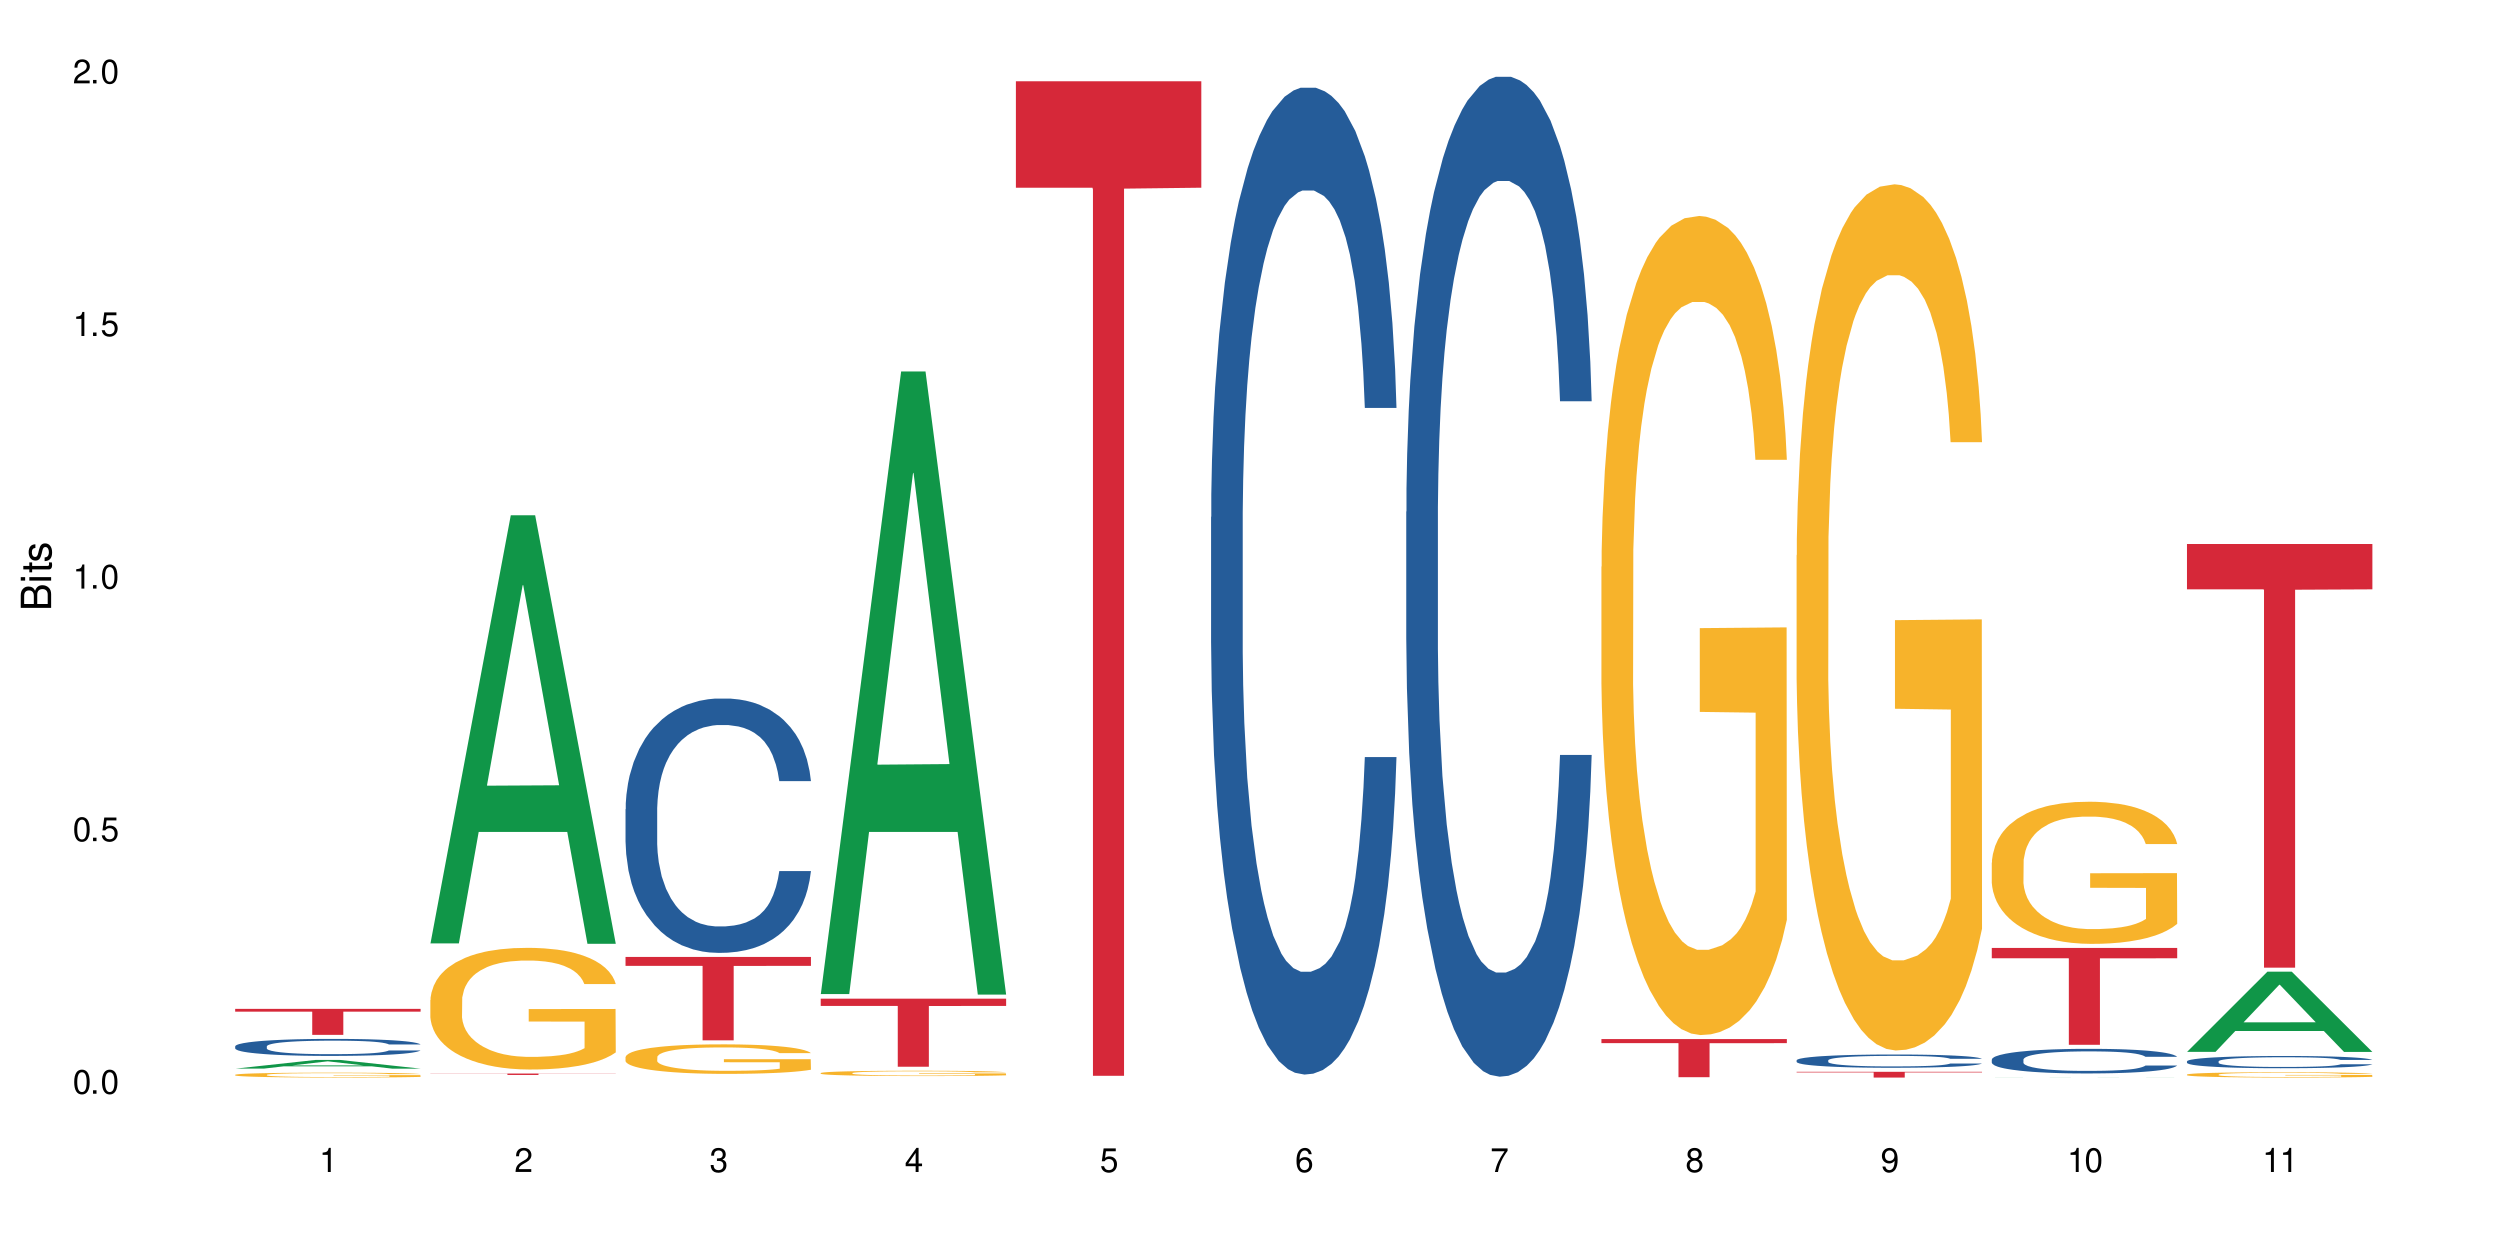 <?xml version="1.0" encoding="UTF-8"?>
<svg xmlns="http://www.w3.org/2000/svg" xmlns:xlink="http://www.w3.org/1999/xlink" width="720" height="360" viewBox="0 0 720 360">
<defs>
<g>
<g id="glyph-0-0">
</g>
<g id="glyph-0-1">
<path d="M 2.641 -6.938 C 2 -6.938 1.422 -6.656 1.078 -6.172 C 0.641 -5.562 0.406 -4.641 0.406 -3.359 C 0.406 -1.016 1.188 0.219 2.641 0.219 C 4.078 0.219 4.859 -1.016 4.859 -3.297 C 4.859 -4.641 4.656 -5.547 4.203 -6.172 C 3.844 -6.656 3.281 -6.938 2.641 -6.938 Z M 2.641 -6.188 C 3.547 -6.188 4 -5.25 4 -3.375 C 4 -1.406 3.562 -0.484 2.625 -0.484 C 1.734 -0.484 1.281 -1.438 1.281 -3.344 C 1.281 -5.25 1.734 -6.188 2.641 -6.188 Z M 2.641 -6.188 "/>
</g>
<g id="glyph-0-2">
<path d="M 1.828 -1 L 0.828 -1 L 0.828 0 L 1.828 0 Z M 1.828 -1 "/>
</g>
<g id="glyph-0-3">
<path d="M 4.562 -6.797 L 1.062 -6.797 L 0.547 -3.094 L 1.328 -3.094 C 1.719 -3.562 2.047 -3.734 2.578 -3.734 C 3.484 -3.734 4.062 -3.109 4.062 -2.094 C 4.062 -1.125 3.484 -0.531 2.578 -0.531 C 1.828 -0.531 1.375 -0.906 1.188 -1.672 L 0.328 -1.672 C 0.453 -1.109 0.547 -0.844 0.75 -0.594 C 1.125 -0.078 1.828 0.219 2.594 0.219 C 3.969 0.219 4.922 -0.781 4.922 -2.219 C 4.922 -3.562 4.031 -4.484 2.719 -4.484 C 2.25 -4.484 1.859 -4.359 1.469 -4.062 L 1.734 -5.969 L 4.562 -5.969 Z M 4.562 -6.797 "/>
</g>
<g id="glyph-0-4">
<path d="M 2.484 -4.938 L 2.484 0 L 3.328 0 L 3.328 -6.938 L 2.766 -6.938 C 2.469 -5.875 2.281 -5.734 0.984 -5.562 L 0.984 -4.938 Z M 2.484 -4.938 "/>
</g>
<g id="glyph-0-5">
<path d="M 4.859 -0.828 L 1.281 -0.828 C 1.359 -1.406 1.672 -1.781 2.5 -2.281 L 3.469 -2.828 C 4.406 -3.344 4.906 -4.062 4.906 -4.906 C 4.906 -5.484 4.672 -6.031 4.266 -6.406 C 3.859 -6.766 3.375 -6.938 2.719 -6.938 C 1.859 -6.938 1.219 -6.625 0.844 -6.031 C 0.609 -5.672 0.5 -5.234 0.484 -4.531 L 1.328 -4.531 C 1.359 -5.016 1.406 -5.281 1.531 -5.516 C 1.75 -5.938 2.188 -6.203 2.703 -6.203 C 3.469 -6.203 4.031 -5.641 4.031 -4.891 C 4.031 -4.344 3.719 -3.859 3.125 -3.516 L 2.234 -3 C 0.812 -2.172 0.406 -1.531 0.328 -0.016 L 4.859 -0.016 Z M 4.859 -0.828 "/>
</g>
<g id="glyph-0-6">
<path d="M 2.125 -3.188 L 2.578 -3.188 C 3.5 -3.188 3.984 -2.766 3.984 -1.922 C 3.984 -1.062 3.469 -0.531 2.594 -0.531 C 1.656 -0.531 1.203 -1 1.156 -2.016 L 0.312 -2.016 C 0.344 -1.453 0.438 -1.094 0.609 -0.781 C 0.953 -0.109 1.625 0.219 2.547 0.219 C 3.953 0.219 4.859 -0.625 4.859 -1.938 C 4.859 -2.828 4.516 -3.297 3.703 -3.594 C 4.344 -3.844 4.656 -4.328 4.656 -5.031 C 4.656 -6.219 3.875 -6.938 2.578 -6.938 C 1.203 -6.938 0.484 -6.172 0.453 -4.703 L 1.297 -4.703 C 1.312 -5.125 1.344 -5.359 1.453 -5.578 C 1.641 -5.969 2.062 -6.203 2.594 -6.203 C 3.344 -6.203 3.797 -5.75 3.797 -5 C 3.797 -4.516 3.609 -4.219 3.25 -4.047 C 3.016 -3.953 2.703 -3.922 2.125 -3.906 Z M 2.125 -3.188 "/>
</g>
<g id="glyph-0-7">
<path d="M 3.141 -1.672 L 3.141 0 L 3.984 0 L 3.984 -1.672 L 4.984 -1.672 L 4.984 -2.438 L 3.984 -2.438 L 3.984 -6.938 L 3.359 -6.938 L 0.266 -2.578 L 0.266 -1.672 Z M 3.141 -2.438 L 1 -2.438 L 3.141 -5.5 Z M 3.141 -2.438 "/>
</g>
<g id="glyph-0-8">
<path d="M 4.781 -5.125 C 4.609 -6.266 3.891 -6.938 2.844 -6.938 C 2.094 -6.938 1.422 -6.578 1.031 -5.953 C 0.594 -5.266 0.406 -4.422 0.406 -3.172 C 0.406 -2 0.578 -1.25 0.984 -0.641 C 1.359 -0.078 1.953 0.219 2.703 0.219 C 3.984 0.219 4.922 -0.75 4.922 -2.094 C 4.922 -3.375 4.062 -4.281 2.844 -4.281 C 2.172 -4.281 1.641 -4.031 1.281 -3.516 C 1.281 -5.234 1.828 -6.188 2.797 -6.188 C 3.391 -6.188 3.797 -5.797 3.938 -5.125 Z M 2.734 -3.531 C 3.547 -3.531 4.062 -2.953 4.062 -2.031 C 4.062 -1.156 3.484 -0.531 2.703 -0.531 C 1.922 -0.531 1.328 -1.188 1.328 -2.078 C 1.328 -2.938 1.906 -3.531 2.734 -3.531 Z M 2.734 -3.531 "/>
</g>
<g id="glyph-0-9">
<path d="M 4.984 -6.797 L 0.438 -6.797 L 0.438 -5.969 L 4.109 -5.969 C 2.5 -3.656 1.828 -2.234 1.328 0 L 2.219 0 C 2.594 -2.172 3.453 -4.047 4.984 -6.094 Z M 4.984 -6.797 "/>
</g>
<g id="glyph-0-10">
<path d="M 3.75 -3.656 C 4.469 -4.094 4.688 -4.438 4.688 -5.078 C 4.688 -6.172 3.844 -6.938 2.641 -6.938 C 1.438 -6.938 0.594 -6.172 0.594 -5.094 C 0.594 -4.438 0.812 -4.094 1.516 -3.656 C 0.734 -3.266 0.359 -2.703 0.359 -1.922 C 0.359 -0.656 1.281 0.219 2.641 0.219 C 3.984 0.219 4.922 -0.656 4.922 -1.922 C 4.922 -2.703 4.531 -3.266 3.75 -3.656 Z M 2.641 -6.188 C 3.359 -6.188 3.812 -5.75 3.812 -5.062 C 3.812 -4.406 3.344 -3.984 2.641 -3.984 C 1.922 -3.984 1.453 -4.406 1.453 -5.078 C 1.453 -5.75 1.922 -6.188 2.641 -6.188 Z M 2.641 -3.266 C 3.484 -3.266 4.062 -2.719 4.062 -1.906 C 4.062 -1.078 3.484 -0.531 2.625 -0.531 C 1.797 -0.531 1.219 -1.094 1.219 -1.906 C 1.219 -2.719 1.781 -3.266 2.641 -3.266 Z M 2.641 -3.266 "/>
</g>
<g id="glyph-0-11">
<path d="M 0.516 -1.578 C 0.672 -0.453 1.406 0.219 2.438 0.219 C 3.188 0.219 3.859 -0.141 4.266 -0.766 C 4.688 -1.453 4.891 -2.297 4.891 -3.547 C 4.891 -4.719 4.703 -5.453 4.312 -6.078 C 3.938 -6.641 3.344 -6.938 2.594 -6.938 C 1.297 -6.938 0.359 -5.969 0.359 -4.625 C 0.359 -3.344 1.234 -2.453 2.453 -2.453 C 3.094 -2.453 3.578 -2.672 4.016 -3.203 C 4 -1.484 3.469 -0.531 2.5 -0.531 C 1.906 -0.531 1.484 -0.906 1.359 -1.578 Z M 2.578 -6.203 C 3.375 -6.203 3.969 -5.531 3.969 -4.641 C 3.969 -3.797 3.391 -3.188 2.547 -3.188 C 1.734 -3.188 1.234 -3.766 1.234 -4.688 C 1.234 -5.562 1.797 -6.203 2.578 -6.203 Z M 2.578 -6.203 "/>
</g>
<g id="glyph-1-0">
</g>
<g id="glyph-1-1">
<path d="M 0 -0.953 L 0 -4.891 C 0 -5.719 -0.234 -6.344 -0.734 -6.797 C -1.188 -7.234 -1.812 -7.469 -2.5 -7.469 C -3.547 -7.469 -4.188 -7 -4.625 -5.875 C -4.984 -6.688 -5.625 -7.094 -6.531 -7.094 C -7.172 -7.094 -7.734 -6.859 -8.141 -6.391 C -8.562 -5.922 -8.75 -5.344 -8.75 -4.5 L -8.75 -0.953 Z M -4.984 -2.062 L -7.766 -2.062 L -7.766 -4.219 C -7.766 -4.844 -7.688 -5.203 -7.453 -5.5 C -7.219 -5.812 -6.859 -5.969 -6.375 -5.969 C -5.891 -5.969 -5.531 -5.812 -5.297 -5.5 C -5.062 -5.203 -4.984 -4.844 -4.984 -4.219 Z M -0.984 -2.062 L -4 -2.062 L -4 -4.781 C -4 -5.766 -3.438 -6.359 -2.484 -6.359 C -1.547 -6.359 -0.984 -5.766 -0.984 -4.781 Z M -0.984 -2.062 "/>
</g>
<g id="glyph-1-2">
<path d="M -6.281 -1.797 L -6.281 -0.797 L 0 -0.797 L 0 -1.797 Z M -8.75 -1.797 L -8.75 -0.797 L -7.484 -0.797 L -7.484 -1.797 Z M -8.75 -1.797 "/>
</g>
<g id="glyph-1-3">
<path d="M -6.281 -3.047 L -6.281 -2.016 L -8.016 -2.016 L -8.016 -1.016 L -6.281 -1.016 L -6.281 -0.172 L -5.469 -0.172 L -5.469 -1.016 L -0.719 -1.016 C -0.078 -1.016 0.281 -1.453 0.281 -2.234 C 0.281 -2.5 0.25 -2.719 0.188 -3.047 L -0.641 -3.047 C -0.609 -2.906 -0.594 -2.766 -0.594 -2.562 C -0.594 -2.141 -0.719 -2.016 -1.156 -2.016 L -5.469 -2.016 L -5.469 -3.047 Z M -6.281 -3.047 "/>
</g>
<g id="glyph-1-4">
<path d="M -4.531 -5.25 C -5.766 -5.25 -6.469 -4.422 -6.469 -2.969 C -6.469 -1.516 -5.719 -0.562 -4.547 -0.562 C -3.562 -0.562 -3.094 -1.062 -2.734 -2.562 L -2.516 -3.484 C -2.344 -4.188 -2.094 -4.469 -1.641 -4.469 C -1.047 -4.469 -0.641 -3.875 -0.641 -3 C -0.641 -2.453 -0.797 -2 -1.062 -1.75 C -1.25 -1.594 -1.422 -1.531 -1.875 -1.469 L -1.875 -0.406 C -0.422 -0.453 0.281 -1.266 0.281 -2.922 C 0.281 -4.5 -0.5 -5.516 -1.719 -5.516 C -2.656 -5.516 -3.172 -4.984 -3.469 -3.734 L -3.703 -2.766 C -3.891 -1.953 -4.156 -1.609 -4.594 -1.609 C -5.188 -1.609 -5.547 -2.125 -5.547 -2.938 C -5.547 -3.75 -5.203 -4.172 -4.531 -4.203 Z M -4.531 -5.25 "/>
</g>
</g>
</defs>
<rect x="-72" y="-36" width="864" height="432" fill="rgb(100%, 100%, 100%)" fill-opacity="1"/>
<path fill-rule="nonzero" fill="rgb(6.275%, 58.824%, 28.235%)" fill-opacity="1" d="M 67.73 307.766 L 67.789 307.766 L 90.895 305.262 L 97.91 305.262 L 121.133 307.77 L 112.973 307.77 L 107.152 307.113 L 81.652 307.113 L 75.945 307.766 L 67.73 307.766 L 84.105 306.844 L 104.816 306.844 L 94.488 305.672 L 94.375 305.668 L 94.262 305.676 L 84.047 306.844 L 84.105 306.844 Z M 67.73 307.766 "/>
<path fill-rule="nonzero" fill="rgb(14.51%, 36.078%, 60%)" fill-opacity="1" d="M 67.73 301.336 L 67.797 301.332 L 67.797 301.227 L 67.992 301.055 L 68.449 300.84 L 68.902 300.691 L 70.074 300.43 L 71.703 300.172 L 73.398 299.977 L 74.633 299.859 L 75.742 299.77 L 78.281 299.605 L 79.91 299.52 L 81.668 299.441 L 83.816 299.367 L 85.379 299.32 L 88.895 299.25 L 91.5 299.219 L 93.52 299.207 L 97.883 299.207 L 100.488 299.223 L 102.375 299.246 L 104.461 299.281 L 106.219 299.32 L 109.281 299.422 L 112.016 299.547 L 113.254 299.617 L 115.207 299.758 L 116.703 299.891 L 117.746 300.008 L 118.918 300.172 L 119.961 300.375 L 120.742 300.602 L 121.133 300.797 L 112.016 300.797 L 111.559 300.617 L 111.039 300.477 L 110.062 300.293 L 109.086 300.164 L 107.715 300.035 L 106.48 299.949 L 104.785 299.863 L 103.289 299.809 L 101.727 299.77 L 100.227 299.742 L 97.363 299.715 L 94.039 299.715 L 92.805 299.727 L 90.262 299.762 L 88.895 299.793 L 86.941 299.855 L 85.574 299.914 L 83.945 300.004 L 82.84 300.078 L 81.473 300.195 L 80.496 300.297 L 79.387 300.445 L 78.738 300.559 L 78.152 300.684 L 77.629 300.832 L 77.238 300.988 L 76.977 301.152 L 76.848 301.316 L 76.848 302.008 L 76.977 302.172 L 77.305 302.359 L 78.152 302.633 L 79.387 302.867 L 80.82 303.059 L 82.188 303.191 L 82.969 303.254 L 84.012 303.324 L 85.641 303.414 L 87.984 303.504 L 89.352 303.539 L 91.438 303.578 L 93.586 303.594 L 96.449 303.594 L 98.988 303.578 L 100.684 303.555 L 102.441 303.52 L 104.852 303.441 L 106.348 303.371 L 107.652 303.285 L 108.629 303.199 L 109.281 303.129 L 110.258 302.988 L 111.039 302.836 L 111.625 302.68 L 112.016 302.527 L 121.133 302.527 L 120.742 302.707 L 120.156 302.883 L 119.57 303.012 L 118.656 303.168 L 117.613 303.309 L 116.117 303.465 L 114.879 303.566 L 113.254 303.68 L 111.754 303.766 L 110.125 303.84 L 107.715 303.93 L 106.152 303.977 L 104.461 304.016 L 102.441 304.051 L 99.902 304.082 L 97.168 304.102 L 94.625 304.105 L 91.891 304.098 L 89.871 304.078 L 87.203 304.039 L 83.883 303.957 L 81.473 303.871 L 79.582 303.785 L 77.957 303.699 L 76.133 303.578 L 73.789 303.379 L 72.355 303.227 L 71.379 303.102 L 70.27 302.926 L 69.488 302.77 L 68.578 302.52 L 67.926 302.203 L 67.73 301.957 Z M 67.73 301.336 "/>
<path fill-rule="nonzero" fill="rgb(96.863%, 70.196%, 16.863%)" fill-opacity="1" d="M 67.73 309.531 L 67.797 309.531 L 67.797 309.504 L 68.055 309.445 L 68.707 309.367 L 69.555 309.301 L 70.465 309.25 L 71.051 309.223 L 72.027 309.184 L 72.875 309.156 L 75.023 309.098 L 77.762 309.043 L 79.258 309.02 L 80.949 308.996 L 83.359 308.973 L 84.469 308.965 L 87.855 308.945 L 91.695 308.93 L 95.93 308.926 L 97.883 308.93 L 100.555 308.934 L 104.199 308.949 L 106.285 308.961 L 107.91 308.973 L 109.605 308.988 L 111.688 309.016 L 113.645 309.047 L 115.207 309.078 L 116.77 309.117 L 118.07 309.156 L 119.18 309.203 L 120.156 309.258 L 120.742 309.301 L 121.133 309.348 L 112.078 309.348 L 111.559 309.301 L 110.973 309.266 L 109.996 309.227 L 109.02 309.195 L 108.043 309.168 L 106.219 309.137 L 104.656 309.113 L 102.703 309.098 L 100.812 309.086 L 98.664 309.078 L 97.363 309.074 L 93.91 309.074 L 90.785 309.086 L 88.961 309.094 L 87.66 309.105 L 85.836 309.125 L 84.727 309.141 L 84.078 309.148 L 82.125 309.191 L 80.82 309.227 L 80.105 309.25 L 79.191 309.289 L 78.543 309.324 L 77.824 309.375 L 77.434 309.414 L 76.914 309.5 L 76.848 309.734 L 77.043 309.781 L 77.434 309.836 L 77.957 309.883 L 78.738 309.93 L 79.52 309.969 L 80.887 310.02 L 82.059 310.051 L 82.969 310.074 L 84.727 310.109 L 85.445 310.121 L 87.137 310.145 L 88.895 310.164 L 91.047 310.176 L 92.672 310.184 L 95.277 310.191 L 98.598 310.191 L 102.508 310.184 L 104.98 310.172 L 106.676 310.164 L 107.781 310.156 L 109.148 310.141 L 110.125 310.129 L 111.039 310.113 L 112.145 310.09 L 112.145 309.781 L 96.059 309.781 L 96.059 309.637 L 121.066 309.637 L 121.133 310.141 L 119.766 310.176 L 118.07 310.207 L 116.441 310.234 L 114.75 310.258 L 112.34 310.281 L 110.387 310.297 L 107.391 310.312 L 104.656 310.324 L 101.789 310.332 L 99.25 310.336 L 96.254 310.34 L 93.586 310.336 L 90.719 310.328 L 88.441 310.316 L 86.355 310.305 L 84.273 310.289 L 81.668 310.262 L 79.973 310.238 L 78.215 310.211 L 76.457 310.18 L 74.895 310.145 L 73.852 310.117 L 72.812 310.086 L 71.703 310.047 L 70.66 310.004 L 69.879 309.965 L 69.164 309.918 L 68.645 309.879 L 68.121 309.82 L 67.859 309.773 L 67.73 309.734 Z M 67.73 309.531 "/>
<path fill-rule="nonzero" fill="rgb(83.922%, 15.686%, 22.353%)" fill-opacity="1" d="M 67.73 290.559 L 121.133 290.559 L 121.133 291.363 L 98.875 291.367 L 98.875 298.047 L 89.922 298.047 L 89.922 291.375 L 89.793 291.363 L 67.73 291.363 Z M 67.73 290.559 "/>
<path fill-rule="nonzero" fill="rgb(6.275%, 58.824%, 28.235%)" fill-opacity="1" d="M 123.941 271.703 L 124 271.59 L 147.105 148.402 L 154.125 148.402 L 177.344 271.82 L 169.184 271.82 L 163.367 239.605 L 137.863 239.605 L 132.156 271.703 L 123.941 271.703 L 140.316 226.277 L 161.027 226.16 L 150.699 168.566 L 150.586 168.453 L 150.473 168.801 L 140.258 226.16 L 140.316 226.277 Z M 123.941 271.703 "/>
<path fill-rule="nonzero" fill="rgb(96.863%, 70.196%, 16.863%)" fill-opacity="1" d="M 123.941 287.988 L 124.008 287.957 L 124.008 287.316 L 124.27 285.875 L 124.918 283.891 L 125.766 282.258 L 126.676 280.98 L 127.266 280.309 L 128.242 279.348 L 129.086 278.641 L 131.234 277.203 L 133.973 275.859 L 135.469 275.281 L 137.164 274.738 L 139.57 274.129 L 140.68 273.906 L 144.066 273.395 L 147.906 273.074 L 152.141 272.977 L 154.094 273.008 L 156.766 273.137 L 160.41 273.488 L 162.496 273.809 L 164.125 274.129 L 165.816 274.547 L 167.902 275.188 L 169.855 275.953 L 171.418 276.723 L 172.98 277.684 L 174.281 278.707 L 175.391 279.828 L 176.367 281.172 L 176.953 282.293 L 177.344 283.41 L 168.293 283.41 L 167.77 282.293 L 167.184 281.426 L 166.207 280.371 L 165.23 279.602 L 164.254 278.996 L 162.43 278.164 L 160.867 277.648 L 158.914 277.203 L 157.023 276.914 L 154.875 276.723 L 153.574 276.656 L 150.121 276.656 L 146.996 276.883 L 145.172 277.137 L 143.871 277.395 L 142.047 277.875 L 140.941 278.258 L 140.289 278.516 L 138.336 279.508 L 137.031 280.402 L 136.316 281.012 L 135.402 281.973 L 134.754 282.836 L 134.035 284.117 L 133.645 285.074 L 133.125 287.254 L 133.059 293.012 L 133.254 294.23 L 133.645 295.543 L 134.168 296.695 L 134.949 297.91 L 135.73 298.84 L 137.098 300.086 L 138.27 300.918 L 139.18 301.461 L 140.941 302.328 L 141.656 302.613 L 143.348 303.191 L 145.109 303.641 L 147.258 304.023 L 148.883 304.215 L 151.488 304.375 L 154.812 304.375 L 158.719 304.184 L 161.191 303.926 L 162.887 303.672 L 163.992 303.445 L 165.359 303.094 L 166.336 302.773 L 167.25 302.422 L 168.355 301.879 L 168.355 294.23 L 152.27 294.199 L 152.27 290.613 L 177.277 290.582 L 177.344 303.094 L 175.977 303.961 L 174.281 304.793 L 172.656 305.43 L 170.961 305.977 L 168.551 306.582 L 166.598 306.969 L 163.602 307.414 L 160.867 307.703 L 158 307.895 L 155.461 307.992 L 152.465 308.023 L 149.797 307.961 L 146.93 307.77 L 144.652 307.512 L 142.566 307.191 L 140.484 306.777 L 137.879 306.105 L 136.188 305.559 L 134.426 304.887 L 132.668 304.086 L 131.105 303.223 L 130.062 302.551 L 129.023 301.781 L 127.914 300.824 L 126.871 299.734 L 126.09 298.742 L 125.375 297.621 L 124.855 296.566 L 124.332 295.125 L 124.074 293.973 L 123.941 292.98 Z M 123.941 287.988 "/>
<path fill-rule="nonzero" fill="rgb(83.922%, 15.686%, 22.353%)" fill-opacity="1" d="M 123.941 309.18 L 177.344 309.18 L 177.344 309.227 L 155.086 309.227 L 155.086 309.586 L 146.133 309.586 L 146.133 309.227 L 123.941 309.227 Z M 123.941 309.18 "/>
<path fill-rule="nonzero" fill="rgb(14.51%, 36.078%, 60%)" fill-opacity="1" d="M 180.152 233.059 L 180.219 232.992 L 180.219 231.387 L 180.414 228.844 L 180.871 225.629 L 181.324 223.418 L 182.5 219.469 L 184.125 215.652 L 185.82 212.707 L 187.059 210.965 L 188.164 209.625 L 190.703 207.148 L 192.332 205.875 L 194.09 204.738 L 196.238 203.602 L 197.801 202.93 L 201.32 201.859 L 203.922 201.391 L 205.941 201.191 L 210.305 201.191 L 212.91 201.457 L 214.801 201.793 L 216.883 202.328 L 218.641 202.93 L 221.703 204.402 L 224.438 206.277 L 225.676 207.348 L 227.629 209.426 L 229.125 211.434 L 230.168 213.176 L 231.34 215.652 L 232.383 218.664 L 233.164 222.078 L 233.555 224.957 L 224.438 224.957 L 223.98 222.281 L 223.461 220.203 L 222.484 217.461 L 221.508 215.52 L 220.141 213.578 L 218.902 212.305 L 217.207 211.031 L 215.711 210.23 L 214.148 209.625 L 212.648 209.223 L 209.785 208.824 L 206.465 208.824 L 205.227 208.957 L 202.688 209.492 L 201.32 209.961 L 199.363 210.898 L 197.996 211.77 L 196.371 213.109 L 195.262 214.246 L 193.895 215.988 L 192.918 217.527 L 191.812 219.734 L 191.16 221.41 L 190.574 223.285 L 190.051 225.496 L 189.66 227.836 L 189.402 230.316 L 189.27 232.727 L 189.27 243.102 L 189.402 245.516 L 189.727 248.324 L 190.574 252.41 L 191.812 255.957 L 193.242 258.77 L 194.609 260.781 L 195.395 261.715 L 196.434 262.789 L 198.062 264.129 L 200.406 265.465 L 201.773 266 L 203.859 266.539 L 206.008 266.805 L 208.875 266.805 L 211.414 266.539 L 213.105 266.203 L 214.863 265.668 L 217.273 264.527 L 218.773 263.457 L 220.074 262.184 L 221.051 260.914 L 221.703 259.844 L 222.68 257.766 L 223.461 255.488 L 224.047 253.148 L 224.438 250.871 L 233.555 250.871 L 233.164 253.547 L 232.578 256.16 L 231.992 258.102 L 231.082 260.445 L 230.039 262.52 L 228.539 264.863 L 227.305 266.402 L 225.676 268.078 L 224.176 269.348 L 222.551 270.488 L 220.141 271.828 L 218.578 272.496 L 216.883 273.098 L 214.863 273.633 L 212.324 274.102 L 209.59 274.371 L 207.051 274.438 L 204.316 274.305 L 202.297 274.035 L 199.625 273.434 L 196.305 272.23 L 193.895 270.957 L 192.008 269.684 L 190.379 268.344 L 188.555 266.539 L 186.211 263.59 L 184.777 261.316 L 183.801 259.441 L 182.695 256.828 L 181.914 254.484 L 181 250.734 L 180.348 245.98 L 180.152 242.301 Z M 180.152 233.059 "/>
<path fill-rule="nonzero" fill="rgb(96.863%, 70.196%, 16.863%)" fill-opacity="1" d="M 180.152 304.414 L 180.219 304.406 L 180.219 304.254 L 180.48 303.902 L 181.129 303.422 L 181.977 303.023 L 182.891 302.715 L 183.477 302.551 L 184.453 302.32 L 185.297 302.148 L 187.449 301.797 L 190.184 301.473 L 191.68 301.332 L 193.375 301.199 L 195.785 301.051 L 196.891 300.996 L 200.277 300.875 L 204.121 300.797 L 208.352 300.773 L 210.305 300.781 L 212.977 300.812 L 216.621 300.898 L 218.707 300.977 L 220.336 301.051 L 222.027 301.152 L 224.113 301.309 L 226.066 301.496 L 227.629 301.68 L 229.191 301.914 L 230.492 302.164 L 231.602 302.434 L 232.578 302.762 L 233.164 303.031 L 233.555 303.305 L 224.504 303.305 L 223.98 303.031 L 223.395 302.824 L 222.418 302.566 L 221.441 302.379 L 220.465 302.234 L 218.641 302.031 L 217.078 301.906 L 215.125 301.797 L 213.238 301.727 L 211.086 301.68 L 209.785 301.664 L 206.332 301.664 L 203.207 301.719 L 201.383 301.781 L 200.082 301.844 L 198.258 301.961 L 197.152 302.055 L 196.5 302.117 L 194.547 302.355 L 193.242 302.574 L 192.527 302.723 L 191.617 302.957 L 190.965 303.164 L 190.246 303.477 L 189.855 303.707 L 189.336 304.238 L 189.27 305.637 L 189.465 305.93 L 189.855 306.25 L 190.379 306.527 L 191.16 306.824 L 191.941 307.047 L 193.309 307.352 L 194.48 307.555 L 195.395 307.684 L 197.152 307.895 L 197.867 307.965 L 199.562 308.105 L 201.32 308.215 L 203.469 308.309 L 205.098 308.352 L 207.699 308.391 L 211.023 308.391 L 214.93 308.344 L 217.402 308.285 L 219.098 308.223 L 220.203 308.168 L 221.57 308.082 L 222.551 308.004 L 223.461 307.918 L 224.566 307.785 L 224.566 305.93 L 208.484 305.922 L 208.484 305.051 L 233.488 305.043 L 233.555 308.082 L 232.188 308.293 L 230.492 308.492 L 228.867 308.648 L 227.172 308.781 L 224.762 308.93 L 222.809 309.02 L 219.812 309.129 L 217.078 309.199 L 214.215 309.246 L 211.672 309.27 L 208.68 309.277 L 206.008 309.262 L 203.141 309.215 L 200.863 309.152 L 198.777 309.074 L 196.695 308.977 L 194.09 308.812 L 192.398 308.68 L 190.641 308.516 L 188.879 308.324 L 187.316 308.113 L 186.277 307.949 L 185.234 307.762 L 184.125 307.531 L 183.086 307.266 L 182.305 307.023 L 181.586 306.754 L 181.066 306.496 L 180.543 306.148 L 180.285 305.867 L 180.152 305.629 Z M 180.152 304.414 "/>
<path fill-rule="nonzero" fill="rgb(83.922%, 15.686%, 22.353%)" fill-opacity="1" d="M 180.152 275.594 L 233.555 275.594 L 233.555 278.168 L 211.301 278.188 L 211.301 299.613 L 202.344 299.613 L 202.344 278.211 L 202.215 278.168 L 180.152 278.168 Z M 180.152 275.594 "/>
<path fill-rule="nonzero" fill="rgb(6.275%, 58.824%, 28.235%)" fill-opacity="1" d="M 236.367 286.285 L 236.422 286.113 L 259.527 106.977 L 266.547 106.977 L 289.766 286.453 L 281.609 286.453 L 275.789 239.602 L 250.285 239.602 L 244.582 286.285 L 236.367 286.285 L 252.738 220.223 L 273.449 220.055 L 263.121 136.301 L 263.008 136.133 L 262.895 136.637 L 252.684 220.055 L 252.738 220.223 Z M 236.367 286.285 "/>
<path fill-rule="nonzero" fill="rgb(96.863%, 70.196%, 16.863%)" fill-opacity="1" d="M 236.367 309.031 L 236.43 309.031 L 236.43 309.004 L 236.691 308.938 L 237.344 308.852 L 238.188 308.781 L 239.102 308.723 L 239.688 308.695 L 240.664 308.652 L 241.512 308.621 L 243.66 308.559 L 246.395 308.5 L 247.891 308.477 L 249.586 308.449 L 251.996 308.426 L 253.102 308.414 L 256.488 308.391 L 260.332 308.379 L 264.562 308.375 L 266.516 308.375 L 269.188 308.383 L 272.836 308.395 L 274.918 308.41 L 276.547 308.426 L 278.238 308.441 L 280.324 308.469 L 282.277 308.504 L 283.84 308.539 L 285.402 308.578 L 286.707 308.625 L 287.812 308.676 L 288.789 308.734 L 289.375 308.781 L 289.766 308.832 L 280.715 308.832 L 280.191 308.781 L 279.605 308.742 L 278.629 308.699 L 277.652 308.664 L 276.676 308.637 L 274.852 308.602 L 273.289 308.578 L 271.336 308.559 L 269.449 308.547 L 267.301 308.539 L 265.996 308.535 L 262.543 308.535 L 259.418 308.547 L 257.594 308.555 L 256.293 308.566 L 254.469 308.59 L 253.363 308.605 L 252.711 308.617 L 250.758 308.66 L 249.457 308.699 L 248.738 308.727 L 247.828 308.77 L 247.176 308.805 L 246.461 308.863 L 246.07 308.902 L 245.547 309 L 245.484 309.25 L 245.68 309.305 L 246.07 309.363 L 246.59 309.414 L 247.371 309.465 L 248.152 309.508 L 249.52 309.562 L 250.691 309.598 L 251.605 309.621 L 253.363 309.66 L 254.078 309.672 L 255.773 309.699 L 257.531 309.719 L 259.68 309.734 L 261.309 309.742 L 263.914 309.75 L 267.234 309.75 L 271.141 309.742 L 273.617 309.73 L 275.309 309.719 L 276.418 309.707 L 277.785 309.695 L 278.762 309.68 L 279.672 309.664 L 280.781 309.641 L 280.781 309.305 L 264.695 309.305 L 264.695 309.148 L 289.699 309.145 L 289.766 309.695 L 288.398 309.73 L 286.707 309.77 L 285.078 309.797 L 283.383 309.82 L 280.977 309.848 L 279.02 309.863 L 276.023 309.883 L 273.289 309.895 L 270.426 309.902 L 267.887 309.906 L 264.891 309.91 L 262.219 309.906 L 259.355 309.898 L 257.074 309.887 L 254.992 309.871 L 252.906 309.855 L 250.301 309.824 L 248.609 309.801 L 246.852 309.773 L 245.094 309.738 L 243.527 309.699 L 242.488 309.668 L 241.445 309.637 L 240.34 309.594 L 239.297 309.547 L 238.516 309.504 L 237.797 309.453 L 237.277 309.406 L 236.758 309.344 L 236.496 309.293 L 236.367 309.25 Z M 236.367 309.031 "/>
<path fill-rule="nonzero" fill="rgb(83.922%, 15.686%, 22.353%)" fill-opacity="1" d="M 236.367 287.609 L 289.766 287.609 L 289.766 289.707 L 267.512 289.727 L 267.512 307.215 L 258.555 307.215 L 258.555 289.746 L 258.426 289.707 L 236.367 289.707 Z M 236.367 287.609 "/>
<path fill-rule="nonzero" fill="rgb(83.922%, 15.686%, 22.353%)" fill-opacity="1" d="M 292.578 23.395 L 345.977 23.395 L 345.977 54.059 L 323.723 54.328 L 323.723 309.84 L 314.77 309.84 L 314.77 54.594 L 314.637 54.059 L 292.578 54.059 Z M 292.578 23.395 "/>
<path fill-rule="nonzero" fill="rgb(14.51%, 36.078%, 60%)" fill-opacity="1" d="M 348.789 148.926 L 348.852 148.664 L 348.852 142.43 L 349.051 132.559 L 349.504 120.09 L 349.961 111.516 L 351.133 96.188 L 352.762 81.379 L 354.453 69.949 L 355.691 63.195 L 356.797 57.996 L 359.34 48.387 L 360.965 43.449 L 362.727 39.035 L 364.875 34.617 L 366.438 32.02 L 369.953 27.863 L 372.559 26.043 L 374.578 25.266 L 378.941 25.266 L 381.547 26.305 L 383.434 27.602 L 385.52 29.68 L 387.277 32.02 L 390.336 37.734 L 393.07 45.008 L 394.309 49.164 L 396.262 57.219 L 397.762 65.012 L 398.805 71.766 L 399.977 81.379 L 401.016 93.07 L 401.797 106.32 L 402.188 117.488 L 393.07 117.488 L 392.617 107.098 L 392.094 99.047 L 391.117 88.395 L 390.141 80.859 L 388.773 73.324 L 387.535 68.391 L 385.844 63.453 L 384.344 60.336 L 382.781 57.996 L 381.285 56.438 L 378.418 54.879 L 375.098 54.879 L 373.859 55.398 L 371.32 57.477 L 369.953 59.297 L 368 62.934 L 366.633 66.312 L 365.004 71.508 L 363.898 75.922 L 362.531 82.68 L 361.551 88.652 L 360.445 97.227 L 359.793 103.723 L 359.207 110.996 L 358.688 119.57 L 358.297 128.66 L 358.035 138.273 L 357.906 147.625 L 357.906 187.895 L 358.035 197.246 L 358.363 208.156 L 359.207 224.004 L 360.445 237.773 L 361.879 248.684 L 363.246 256.477 L 364.027 260.117 L 365.07 264.273 L 366.695 269.469 L 369.043 274.664 L 370.41 276.742 L 372.492 278.82 L 374.641 279.859 L 377.508 279.859 L 380.047 278.82 L 381.742 277.52 L 383.5 275.441 L 385.91 271.027 L 387.406 266.871 L 388.707 261.934 L 389.688 256.996 L 390.336 252.84 L 391.312 244.789 L 392.094 235.953 L 392.68 226.863 L 393.07 218.027 L 402.188 218.027 L 401.797 228.422 L 401.211 238.551 L 400.625 246.086 L 399.715 255.18 L 398.672 263.234 L 397.176 272.324 L 395.938 278.301 L 394.309 284.797 L 392.812 289.73 L 391.184 294.148 L 388.773 299.344 L 387.211 301.941 L 385.52 304.281 L 383.5 306.359 L 380.961 308.176 L 378.223 309.215 L 375.684 309.477 L 372.949 308.957 L 370.93 307.918 L 368.262 305.578 L 364.938 300.902 L 362.531 295.965 L 360.641 291.031 L 359.012 285.836 L 357.188 278.82 L 354.844 267.391 L 353.41 258.555 L 352.434 251.281 L 351.328 241.152 L 350.547 232.059 L 349.637 217.508 L 348.984 199.062 L 348.789 184.777 Z M 348.789 148.926 "/>
<path fill-rule="nonzero" fill="rgb(14.51%, 36.078%, 60%)" fill-opacity="1" d="M 405 147.41 L 405.066 147.148 L 405.066 140.828 L 405.262 130.828 L 405.715 118.191 L 406.172 109.504 L 407.344 93.973 L 408.973 78.969 L 410.664 67.387 L 411.902 60.543 L 413.012 55.277 L 415.551 45.539 L 417.18 40.539 L 418.938 36.062 L 421.086 31.59 L 422.648 28.957 L 426.164 24.742 L 428.77 22.902 L 430.789 22.113 L 435.152 22.113 L 437.758 23.164 L 439.645 24.48 L 441.73 26.586 L 443.488 28.957 L 446.547 34.746 L 449.285 42.117 L 450.52 46.328 L 452.473 54.488 L 453.973 62.387 L 455.016 69.23 L 456.188 78.969 L 457.227 90.816 L 458.012 104.242 L 458.402 115.559 L 449.285 115.559 L 448.828 105.031 L 448.309 96.871 L 447.328 86.078 L 446.352 78.445 L 444.984 70.809 L 443.746 65.809 L 442.055 60.809 L 440.559 57.648 L 438.992 55.277 L 437.496 53.699 L 434.629 52.121 L 431.309 52.121 L 430.07 52.648 L 427.531 54.754 L 426.164 56.594 L 424.211 60.281 L 422.844 63.703 L 421.215 68.969 L 420.109 73.441 L 418.742 80.285 L 417.766 86.34 L 416.656 95.027 L 416.004 101.609 L 415.418 108.98 L 414.898 117.664 L 414.508 126.879 L 414.246 136.617 L 414.117 146.094 L 414.117 186.895 L 414.246 196.371 L 414.574 207.43 L 415.418 223.484 L 416.656 237.438 L 418.09 248.492 L 419.457 256.391 L 420.238 260.074 L 421.281 264.285 L 422.91 269.551 L 425.254 274.816 L 426.621 276.922 L 428.703 279.027 L 430.855 280.082 L 433.719 280.082 L 436.258 279.027 L 437.953 277.711 L 439.711 275.605 L 442.121 271.129 L 443.617 266.918 L 444.922 261.918 L 445.898 256.914 L 446.547 252.703 L 447.523 244.543 L 448.309 235.594 L 448.895 226.379 L 449.285 217.43 L 458.402 217.43 L 458.012 227.961 L 457.426 238.227 L 456.836 245.859 L 455.926 255.074 L 454.883 263.234 L 453.387 272.445 L 452.148 278.5 L 450.52 285.082 L 449.023 290.082 L 447.395 294.559 L 444.984 299.824 L 443.422 302.457 L 441.73 304.824 L 439.711 306.93 L 437.172 308.773 L 434.434 309.824 L 431.895 310.09 L 429.16 309.562 L 427.141 308.508 L 424.473 306.141 L 421.148 301.402 L 418.742 296.402 L 416.852 291.398 L 415.223 286.133 L 413.402 279.027 L 411.055 267.445 L 409.625 258.496 L 408.648 251.125 L 407.539 240.859 L 406.758 231.645 L 405.848 216.902 L 405.195 198.215 L 405 183.738 Z M 405 147.41 "/>
<path fill-rule="nonzero" fill="rgb(96.863%, 70.196%, 16.863%)" fill-opacity="1" d="M 461.211 163.234 L 461.277 163.02 L 461.277 158.711 L 461.535 149.016 L 462.188 135.66 L 463.035 124.672 L 463.945 116.055 L 464.531 111.531 L 465.508 105.066 L 466.355 100.328 L 468.504 90.633 L 471.242 81.586 L 472.738 77.707 L 474.43 74.047 L 476.84 69.953 L 477.949 68.445 L 481.336 64.996 L 485.176 62.844 L 489.41 62.195 L 491.363 62.414 L 494.035 63.273 L 497.68 65.645 L 499.766 67.797 L 501.391 69.953 L 503.086 72.754 L 505.168 77.062 L 507.125 82.23 L 508.688 87.402 L 510.25 93.867 L 511.551 100.758 L 512.66 108.301 L 513.637 117.348 L 514.223 124.887 L 514.613 132.43 L 505.559 132.43 L 505.039 124.887 L 504.453 119.07 L 503.477 111.961 L 502.5 106.793 L 501.523 102.699 L 499.699 97.098 L 498.137 93.648 L 496.184 90.633 L 494.293 88.695 L 492.145 87.402 L 490.844 86.973 L 487.391 86.973 L 484.266 88.48 L 482.441 90.203 L 481.141 91.926 L 479.316 95.156 L 478.207 97.742 L 477.559 99.465 L 475.602 106.145 L 474.301 112.176 L 473.586 116.27 L 472.672 122.734 L 472.023 128.551 L 471.305 137.168 L 470.914 143.629 L 470.395 158.281 L 470.328 197.059 L 470.523 205.246 L 470.914 214.078 L 471.438 221.832 L 472.219 230.02 L 473 236.266 L 474.367 244.668 L 475.539 250.27 L 476.449 253.934 L 478.207 259.75 L 478.926 261.688 L 480.617 265.566 L 482.375 268.582 L 484.523 271.168 L 486.152 272.461 L 488.758 273.539 L 492.078 273.539 L 495.988 272.246 L 498.461 270.52 L 500.156 268.797 L 501.262 267.289 L 502.629 264.918 L 503.605 262.766 L 504.52 260.395 L 505.625 256.734 L 505.625 205.246 L 489.539 205.027 L 489.539 180.902 L 514.547 180.684 L 514.613 264.918 L 513.246 270.738 L 511.551 276.336 L 509.922 280.648 L 508.23 284.309 L 505.82 288.402 L 503.867 290.988 L 500.871 294.004 L 498.137 295.941 L 495.27 297.234 L 492.73 297.883 L 489.734 298.098 L 487.066 297.664 L 484.199 296.375 L 481.922 294.648 L 479.836 292.496 L 477.754 289.695 L 475.148 285.172 L 473.453 281.508 L 471.695 276.984 L 469.938 271.598 L 468.375 265.781 L 467.332 261.258 L 466.289 256.086 L 465.184 249.625 L 464.141 242.301 L 463.359 235.621 L 462.645 228.082 L 462.121 220.973 L 461.602 211.277 L 461.34 203.52 L 461.211 196.844 Z M 461.211 163.234 "/>
<path fill-rule="nonzero" fill="rgb(83.922%, 15.686%, 22.353%)" fill-opacity="1" d="M 461.211 299.254 L 514.613 299.254 L 514.613 300.43 L 492.355 300.441 L 492.355 310.238 L 483.402 310.238 L 483.402 300.449 L 483.273 300.43 L 461.211 300.43 Z M 461.211 299.254 "/>
<path fill-rule="nonzero" fill="rgb(14.51%, 36.078%, 60%)" fill-opacity="1" d="M 517.422 305.363 L 517.488 305.359 L 517.488 305.273 L 517.684 305.141 L 518.141 304.973 L 518.594 304.859 L 519.766 304.652 L 521.395 304.453 L 523.09 304.301 L 524.324 304.207 L 525.434 304.141 L 527.973 304.008 L 529.602 303.941 L 531.359 303.883 L 533.508 303.824 L 535.07 303.789 L 538.586 303.734 L 541.191 303.707 L 543.211 303.699 L 547.574 303.699 L 550.18 303.711 L 552.066 303.73 L 554.152 303.758 L 555.91 303.789 L 558.973 303.867 L 561.707 303.965 L 562.945 304.02 L 564.898 304.129 L 566.395 304.234 L 567.438 304.324 L 568.609 304.453 L 569.652 304.609 L 570.434 304.789 L 570.824 304.938 L 561.707 304.938 L 561.25 304.801 L 560.73 304.691 L 559.754 304.547 L 558.777 304.445 L 557.41 304.344 L 556.172 304.277 L 554.477 304.211 L 552.98 304.172 L 551.418 304.141 L 549.918 304.117 L 547.055 304.098 L 543.734 304.098 L 542.496 304.105 L 539.957 304.133 L 538.586 304.156 L 536.633 304.207 L 535.266 304.25 L 533.637 304.32 L 532.531 304.379 L 531.164 304.473 L 530.188 304.551 L 529.078 304.668 L 528.43 304.754 L 527.844 304.852 L 527.32 304.969 L 526.93 305.09 L 526.672 305.219 L 526.539 305.344 L 526.539 305.887 L 526.672 306.012 L 526.996 306.16 L 527.844 306.371 L 529.078 306.559 L 530.512 306.703 L 531.879 306.809 L 532.66 306.859 L 533.703 306.914 L 535.332 306.984 L 537.676 307.055 L 539.043 307.082 L 541.129 307.109 L 543.277 307.125 L 546.141 307.125 L 548.684 307.109 L 550.375 307.094 L 552.133 307.066 L 554.543 307.004 L 556.039 306.949 L 557.344 306.883 L 558.32 306.816 L 558.973 306.762 L 559.949 306.652 L 560.73 306.535 L 561.316 306.41 L 561.707 306.293 L 570.824 306.293 L 570.434 306.434 L 569.848 306.57 L 569.262 306.668 L 568.348 306.793 L 567.309 306.902 L 565.809 307.023 L 564.57 307.102 L 562.945 307.191 L 561.445 307.258 L 559.816 307.316 L 557.41 307.387 L 555.844 307.422 L 554.152 307.453 L 552.133 307.48 L 549.594 307.504 L 546.859 307.52 L 544.32 307.523 L 541.582 307.516 L 539.566 307.5 L 536.895 307.469 L 533.574 307.406 L 531.164 307.34 L 529.273 307.273 L 527.648 307.203 L 525.824 307.109 L 523.48 306.957 L 522.047 306.836 L 521.07 306.738 L 519.961 306.602 L 519.18 306.48 L 518.27 306.285 L 517.617 306.035 L 517.422 305.844 Z M 517.422 305.363 "/>
<path fill-rule="nonzero" fill="rgb(96.863%, 70.196%, 16.863%)" fill-opacity="1" d="M 517.422 159.926 L 517.488 159.699 L 517.488 155.141 L 517.75 144.891 L 518.398 130.766 L 519.246 119.145 L 520.156 110.031 L 520.742 105.25 L 521.723 98.414 L 522.566 93.402 L 524.715 83.148 L 527.453 73.582 L 528.949 69.48 L 530.645 65.609 L 533.051 61.281 L 534.16 59.684 L 537.547 56.039 L 541.387 53.762 L 545.621 53.078 L 547.574 53.305 L 550.246 54.219 L 553.891 56.723 L 555.977 59 L 557.605 61.281 L 559.297 64.242 L 561.379 68.797 L 563.336 74.266 L 564.898 79.734 L 566.461 86.566 L 567.762 93.859 L 568.871 101.832 L 569.848 111.398 L 570.434 119.375 L 570.824 127.348 L 561.773 127.348 L 561.25 119.375 L 560.664 113.223 L 559.688 105.703 L 558.711 100.238 L 557.734 95.91 L 555.91 89.984 L 554.348 86.34 L 552.395 83.148 L 550.504 81.102 L 548.355 79.734 L 547.055 79.277 L 543.602 79.277 L 540.477 80.871 L 538.652 82.695 L 537.352 84.516 L 535.527 87.934 L 534.418 90.668 L 533.77 92.492 L 531.816 99.555 L 530.512 105.934 L 529.797 110.262 L 528.883 117.094 L 528.234 123.246 L 527.516 132.359 L 527.125 139.195 L 526.605 154.688 L 526.539 195.691 L 526.734 204.352 L 527.125 213.691 L 527.648 221.891 L 528.43 230.551 L 529.211 237.156 L 530.578 246.043 L 531.75 251.965 L 532.66 255.836 L 534.418 261.988 L 535.137 264.039 L 536.828 268.141 L 538.586 271.328 L 540.738 274.062 L 542.363 275.43 L 544.969 276.57 L 548.293 276.57 L 552.199 275.203 L 554.672 273.379 L 556.367 271.559 L 557.473 269.961 L 558.84 267.457 L 559.816 265.18 L 560.73 262.672 L 561.836 258.801 L 561.836 204.352 L 545.75 204.121 L 545.75 178.605 L 570.758 178.379 L 570.824 267.457 L 569.457 273.609 L 567.762 279.531 L 566.137 284.086 L 564.441 287.961 L 562.031 292.289 L 560.078 295.023 L 557.082 298.211 L 554.348 300.262 L 551.48 301.629 L 548.941 302.312 L 545.945 302.539 L 543.277 302.086 L 540.41 300.719 L 538.133 298.895 L 536.047 296.617 L 533.965 293.656 L 531.359 288.871 L 529.664 285 L 527.906 280.215 L 526.148 274.52 L 524.586 268.367 L 523.543 263.582 L 522.504 258.117 L 521.395 251.281 L 520.352 243.535 L 519.57 236.473 L 518.855 228.5 L 518.336 220.98 L 517.812 210.73 L 517.555 202.527 L 517.422 195.465 Z M 517.422 159.926 "/>
<path fill-rule="nonzero" fill="rgb(83.922%, 15.686%, 22.353%)" fill-opacity="1" d="M 517.422 308.68 L 570.824 308.68 L 570.824 308.859 L 548.566 308.859 L 548.566 310.34 L 539.613 310.34 L 539.613 308.859 L 517.422 308.859 Z M 517.422 308.68 "/>
<path fill-rule="nonzero" fill="rgb(6.275%, 58.824%, 28.235%)" fill-opacity="1" d="M 573.633 310.34 L 573.691 310.34 L 596.797 310.312 L 603.816 310.312 L 627.035 310.34 L 618.875 310.34 L 613.059 310.332 L 587.555 310.332 L 581.852 310.34 L 573.633 310.34 L 590.008 310.328 L 610.719 310.328 L 600.391 310.316 L 600.164 310.316 L 589.953 310.328 L 590.008 310.328 Z M 573.633 310.34 "/>
<path fill-rule="nonzero" fill="rgb(14.51%, 36.078%, 60%)" fill-opacity="1" d="M 573.633 305.152 L 573.699 305.145 L 573.699 304.988 L 573.895 304.742 L 574.352 304.43 L 574.805 304.219 L 575.98 303.836 L 577.605 303.465 L 579.301 303.18 L 580.539 303.012 L 581.645 302.883 L 584.184 302.645 L 585.812 302.52 L 587.57 302.41 L 589.719 302.301 L 591.281 302.234 L 594.801 302.133 L 597.402 302.086 L 599.422 302.066 L 603.785 302.066 L 606.391 302.094 L 608.281 302.125 L 610.363 302.176 L 612.121 302.234 L 615.184 302.379 L 617.918 302.559 L 619.156 302.664 L 621.109 302.863 L 622.605 303.059 L 623.648 303.227 L 624.82 303.465 L 625.863 303.758 L 626.645 304.09 L 627.035 304.367 L 617.918 304.367 L 617.461 304.109 L 616.941 303.906 L 615.965 303.641 L 614.988 303.453 L 613.621 303.266 L 612.383 303.141 L 610.688 303.02 L 609.191 302.941 L 607.629 302.883 L 606.129 302.844 L 603.266 302.805 L 599.945 302.805 L 598.707 302.82 L 596.168 302.871 L 594.801 302.914 L 592.844 303.008 L 591.477 303.09 L 589.852 303.219 L 588.742 303.332 L 587.375 303.5 L 586.398 303.648 L 585.293 303.863 L 584.641 304.023 L 584.055 304.203 L 583.531 304.418 L 583.141 304.645 L 582.883 304.887 L 582.75 305.117 L 582.75 306.121 L 582.883 306.355 L 583.207 306.629 L 584.055 307.023 L 585.293 307.367 L 586.723 307.637 L 588.09 307.832 L 588.871 307.922 L 589.914 308.027 L 591.543 308.156 L 593.887 308.285 L 595.254 308.34 L 597.34 308.391 L 599.488 308.414 L 602.355 308.414 L 604.895 308.391 L 606.586 308.359 L 608.344 308.305 L 610.754 308.195 L 612.254 308.094 L 613.555 307.969 L 614.531 307.848 L 615.184 307.742 L 616.16 307.543 L 616.941 307.32 L 617.527 307.094 L 617.918 306.875 L 627.035 306.875 L 626.645 307.133 L 626.059 307.387 L 625.473 307.574 L 624.559 307.801 L 623.52 308 L 622.02 308.227 L 620.785 308.375 L 619.156 308.539 L 617.656 308.66 L 616.031 308.773 L 613.621 308.902 L 612.059 308.965 L 610.363 309.023 L 608.344 309.078 L 605.805 309.121 L 603.07 309.148 L 600.531 309.156 L 597.793 309.141 L 595.777 309.117 L 593.105 309.059 L 589.785 308.941 L 587.375 308.816 L 585.488 308.695 L 583.859 308.566 L 582.035 308.391 L 579.691 308.105 L 578.258 307.883 L 577.281 307.703 L 576.176 307.449 L 575.391 307.223 L 574.48 306.859 L 573.828 306.402 L 573.633 306.043 Z M 573.633 305.152 "/>
<path fill-rule="nonzero" fill="rgb(96.863%, 70.196%, 16.863%)" fill-opacity="1" d="M 573.633 248.43 L 573.699 248.391 L 573.699 247.645 L 573.961 245.961 L 574.609 243.645 L 575.457 241.738 L 576.371 240.242 L 576.957 239.457 L 577.934 238.336 L 578.777 237.512 L 580.93 235.828 L 583.664 234.258 L 585.16 233.586 L 586.855 232.949 L 589.266 232.238 L 590.371 231.977 L 593.758 231.379 L 597.598 231.004 L 601.832 230.895 L 603.785 230.93 L 606.457 231.082 L 610.102 231.492 L 612.188 231.867 L 613.816 232.238 L 615.508 232.727 L 617.594 233.473 L 619.547 234.371 L 621.109 235.27 L 622.672 236.391 L 623.973 237.586 L 625.082 238.895 L 626.059 240.465 L 626.645 241.773 L 627.035 243.082 L 617.984 243.082 L 617.461 241.773 L 616.875 240.766 L 615.898 239.531 L 614.922 238.633 L 613.945 237.922 L 612.121 236.949 L 610.559 236.352 L 608.605 235.828 L 606.715 235.492 L 604.566 235.27 L 603.266 235.191 L 599.812 235.191 L 596.688 235.453 L 594.863 235.754 L 593.562 236.055 L 591.738 236.613 L 590.633 237.062 L 589.98 237.363 L 588.027 238.52 L 586.723 239.566 L 586.008 240.277 L 585.098 241.398 L 584.445 242.41 L 583.727 243.906 L 583.336 245.027 L 582.816 247.57 L 582.75 254.301 L 582.945 255.723 L 583.336 257.254 L 583.859 258.602 L 584.641 260.02 L 585.422 261.105 L 586.789 262.562 L 587.961 263.535 L 588.871 264.172 L 590.633 265.18 L 591.348 265.52 L 593.039 266.191 L 594.801 266.715 L 596.949 267.164 L 598.578 267.387 L 601.18 267.574 L 604.504 267.574 L 608.41 267.352 L 610.883 267.051 L 612.578 266.75 L 613.684 266.488 L 615.051 266.078 L 616.031 265.703 L 616.941 265.293 L 618.047 264.656 L 618.047 255.723 L 601.961 255.684 L 601.961 251.496 L 626.969 251.457 L 627.035 266.078 L 625.668 267.09 L 623.973 268.059 L 622.348 268.809 L 620.652 269.445 L 618.242 270.156 L 616.289 270.602 L 613.293 271.125 L 610.559 271.465 L 607.695 271.688 L 605.152 271.801 L 602.156 271.836 L 599.488 271.762 L 596.621 271.539 L 594.344 271.238 L 592.258 270.863 L 590.176 270.379 L 587.57 269.594 L 585.879 268.957 L 584.117 268.172 L 582.359 267.238 L 580.797 266.227 L 579.754 265.441 L 578.715 264.547 L 577.605 263.426 L 576.566 262.152 L 575.785 260.992 L 575.066 259.684 L 574.547 258.449 L 574.023 256.77 L 573.766 255.422 L 573.633 254.262 Z M 573.633 248.43 "/>
<path fill-rule="nonzero" fill="rgb(83.922%, 15.686%, 22.353%)" fill-opacity="1" d="M 573.633 272.996 L 627.035 272.996 L 627.035 275.984 L 604.781 276.008 L 604.781 300.91 L 595.824 300.91 L 595.824 276.035 L 595.695 275.984 L 573.633 275.984 Z M 573.633 272.996 "/>
<path fill-rule="nonzero" fill="rgb(6.275%, 58.824%, 28.235%)" fill-opacity="1" d="M 629.848 302.945 L 629.902 302.922 L 653.008 279.848 L 660.027 279.848 L 683.246 302.965 L 675.09 302.965 L 669.27 296.934 L 643.766 296.934 L 638.062 302.945 L 629.848 302.945 L 646.219 294.438 L 666.93 294.414 L 656.602 283.625 L 656.488 283.605 L 656.375 283.668 L 646.164 294.414 L 646.219 294.438 Z M 629.848 302.945 "/>
<path fill-rule="nonzero" fill="rgb(14.51%, 36.078%, 60%)" fill-opacity="1" d="M 629.848 305.656 L 629.91 305.656 L 629.91 305.578 L 630.105 305.453 L 630.562 305.301 L 631.02 305.195 L 632.191 305.004 L 633.816 304.82 L 635.512 304.68 L 636.75 304.594 L 637.855 304.531 L 640.395 304.41 L 642.023 304.348 L 643.781 304.293 L 645.93 304.238 L 647.492 304.207 L 651.012 304.156 L 653.617 304.133 L 655.633 304.125 L 659.996 304.125 L 662.602 304.137 L 664.492 304.152 L 666.574 304.18 L 668.332 304.207 L 671.395 304.277 L 674.129 304.367 L 675.367 304.422 L 677.32 304.52 L 678.816 304.617 L 679.859 304.699 L 681.031 304.82 L 682.074 304.965 L 682.855 305.129 L 683.246 305.27 L 674.129 305.27 L 673.672 305.141 L 673.152 305.039 L 672.176 304.906 L 671.199 304.812 L 669.832 304.719 L 668.594 304.66 L 666.902 304.598 L 665.402 304.559 L 663.84 304.531 L 662.344 304.512 L 659.477 304.492 L 656.156 304.492 L 654.918 304.496 L 652.379 304.523 L 651.012 304.547 L 649.059 304.59 L 647.688 304.633 L 646.062 304.699 L 644.953 304.754 L 643.586 304.836 L 642.609 304.91 L 641.504 305.016 L 640.852 305.098 L 640.266 305.188 L 639.746 305.293 L 639.355 305.406 L 639.094 305.527 L 638.965 305.641 L 638.965 306.141 L 639.094 306.258 L 639.418 306.395 L 640.266 306.59 L 641.504 306.762 L 642.934 306.895 L 644.305 306.992 L 645.086 307.039 L 646.125 307.09 L 647.754 307.152 L 650.098 307.219 L 651.465 307.246 L 653.551 307.27 L 655.699 307.281 L 658.566 307.281 L 661.105 307.27 L 662.797 307.254 L 664.555 307.227 L 666.965 307.172 L 668.465 307.121 L 669.766 307.062 L 670.742 307 L 671.395 306.949 L 672.371 306.848 L 673.152 306.738 L 673.738 306.625 L 674.129 306.516 L 683.246 306.516 L 682.855 306.645 L 682.27 306.77 L 681.684 306.863 L 680.773 306.977 L 679.73 307.078 L 678.23 307.191 L 676.996 307.266 L 675.367 307.344 L 673.867 307.406 L 672.242 307.461 L 669.832 307.523 L 668.27 307.559 L 666.574 307.586 L 664.555 307.613 L 662.016 307.633 L 659.281 307.648 L 656.742 307.652 L 654.008 307.645 L 651.988 307.633 L 649.316 307.602 L 645.996 307.543 L 643.586 307.484 L 641.699 307.422 L 640.07 307.355 L 638.246 307.27 L 635.902 307.129 L 634.469 307.02 L 633.492 306.93 L 632.387 306.801 L 631.605 306.691 L 630.691 306.508 L 630.043 306.281 L 629.848 306.102 Z M 629.848 305.656 "/>
<path fill-rule="nonzero" fill="rgb(96.863%, 70.196%, 16.863%)" fill-opacity="1" d="M 629.848 309.465 L 629.91 309.461 L 629.91 309.434 L 630.172 309.371 L 630.824 309.285 L 631.668 309.215 L 632.582 309.156 L 633.168 309.129 L 634.145 309.086 L 634.992 309.055 L 637.141 308.992 L 639.875 308.934 L 641.371 308.91 L 643.066 308.887 L 645.477 308.859 L 646.582 308.848 L 649.969 308.828 L 653.812 308.812 L 658.043 308.809 L 659.996 308.809 L 662.668 308.816 L 666.316 308.832 L 668.398 308.844 L 670.027 308.859 L 671.719 308.875 L 673.805 308.906 L 675.758 308.938 L 677.32 308.973 L 678.883 309.012 L 680.188 309.059 L 681.293 309.105 L 682.27 309.164 L 682.855 309.215 L 683.246 309.266 L 674.195 309.266 L 673.672 309.215 L 673.086 309.176 L 672.109 309.133 L 671.133 309.098 L 670.156 309.07 L 668.332 309.035 L 666.77 309.012 L 664.816 308.992 L 662.93 308.98 L 660.777 308.973 L 659.477 308.969 L 656.023 308.969 L 652.898 308.98 L 651.074 308.988 L 649.773 309 L 647.949 309.023 L 646.844 309.039 L 646.191 309.051 L 644.238 309.094 L 642.934 309.133 L 642.219 309.16 L 641.309 309.199 L 640.656 309.238 L 639.941 309.293 L 639.551 309.336 L 639.027 309.43 L 638.965 309.684 L 639.16 309.734 L 639.551 309.793 L 640.07 309.844 L 640.852 309.898 L 641.633 309.938 L 643 309.992 L 644.172 310.027 L 645.086 310.051 L 646.844 310.09 L 647.559 310.102 L 649.254 310.129 L 651.012 310.148 L 653.16 310.164 L 654.789 310.172 L 657.395 310.18 L 660.715 310.18 L 664.621 310.172 L 667.098 310.16 L 668.789 310.148 L 669.895 310.141 L 671.266 310.125 L 672.242 310.109 L 673.152 310.094 L 674.258 310.07 L 674.258 309.734 L 658.176 309.734 L 658.176 309.578 L 683.18 309.578 L 683.246 310.125 L 681.879 310.16 L 680.188 310.199 L 678.559 310.227 L 676.863 310.25 L 674.453 310.277 L 672.5 310.293 L 669.504 310.312 L 666.77 310.324 L 663.906 310.332 L 661.367 310.336 L 658.371 310.34 L 655.699 310.336 L 652.836 310.328 L 650.555 310.316 L 648.473 310.301 L 646.387 310.285 L 643.781 310.254 L 642.09 310.23 L 640.332 310.203 L 638.57 310.168 L 637.008 310.129 L 635.969 310.102 L 634.926 310.066 L 633.816 310.023 L 632.777 309.977 L 631.996 309.934 L 631.277 309.883 L 630.758 309.84 L 630.238 309.777 L 629.977 309.727 L 629.848 309.684 Z M 629.848 309.465 "/>
<path fill-rule="nonzero" fill="rgb(83.922%, 15.686%, 22.353%)" fill-opacity="1" d="M 629.848 156.668 L 683.246 156.668 L 683.246 169.73 L 660.992 169.844 L 660.992 278.691 L 652.035 278.691 L 652.035 169.961 L 651.906 169.73 L 629.848 169.73 Z M 629.848 156.668 "/>
<g fill="rgb(0%, 0%, 0%)" fill-opacity="1">
<use xlink:href="#glyph-0-1" x="20.965" y="314.993"/>
<use xlink:href="#glyph-0-2" x="25.965" y="314.993"/>
<use xlink:href="#glyph-0-1" x="28.965" y="314.993"/>
</g>
<g fill="rgb(0%, 0%, 0%)" fill-opacity="1">
<use xlink:href="#glyph-0-1" x="20.965" y="242.251"/>
<use xlink:href="#glyph-0-2" x="25.965" y="242.251"/>
<use xlink:href="#glyph-0-3" x="28.965" y="242.251"/>
</g>
<g fill="rgb(0%, 0%, 0%)" fill-opacity="1">
<use xlink:href="#glyph-0-4" x="20.965" y="169.509"/>
<use xlink:href="#glyph-0-2" x="25.965" y="169.509"/>
<use xlink:href="#glyph-0-1" x="28.965" y="169.509"/>
</g>
<g fill="rgb(0%, 0%, 0%)" fill-opacity="1">
<use xlink:href="#glyph-0-4" x="20.965" y="96.767"/>
<use xlink:href="#glyph-0-2" x="25.965" y="96.767"/>
<use xlink:href="#glyph-0-3" x="28.965" y="96.767"/>
</g>
<g fill="rgb(0%, 0%, 0%)" fill-opacity="1">
<use xlink:href="#glyph-0-5" x="20.965" y="24.024"/>
<use xlink:href="#glyph-0-2" x="25.965" y="24.024"/>
<use xlink:href="#glyph-0-1" x="28.965" y="24.024"/>
</g>
<g fill="rgb(0%, 0%, 0%)" fill-opacity="1">
<use xlink:href="#glyph-0-4" x="91.93" y="337.532"/>
</g>
<g fill="rgb(0%, 0%, 0%)" fill-opacity="1">
<use xlink:href="#glyph-0-5" x="148.145" y="337.532"/>
</g>
<g fill="rgb(0%, 0%, 0%)" fill-opacity="1">
<use xlink:href="#glyph-0-6" x="204.355" y="337.532"/>
</g>
<g fill="rgb(0%, 0%, 0%)" fill-opacity="1">
<use xlink:href="#glyph-0-7" x="260.566" y="337.532"/>
</g>
<g fill="rgb(0%, 0%, 0%)" fill-opacity="1">
<use xlink:href="#glyph-0-3" x="316.777" y="337.532"/>
</g>
<g fill="rgb(0%, 0%, 0%)" fill-opacity="1">
<use xlink:href="#glyph-0-8" x="372.988" y="337.532"/>
</g>
<g fill="rgb(0%, 0%, 0%)" fill-opacity="1">
<use xlink:href="#glyph-0-9" x="429.199" y="337.532"/>
</g>
<g fill="rgb(0%, 0%, 0%)" fill-opacity="1">
<use xlink:href="#glyph-0-10" x="485.41" y="337.532"/>
</g>
<g fill="rgb(0%, 0%, 0%)" fill-opacity="1">
<use xlink:href="#glyph-0-11" x="541.625" y="337.532"/>
</g>
<g fill="rgb(0%, 0%, 0%)" fill-opacity="1">
<use xlink:href="#glyph-0-4" x="595.336" y="337.532"/>
<use xlink:href="#glyph-0-1" x="600.336" y="337.532"/>
</g>
<g fill="rgb(0%, 0%, 0%)" fill-opacity="1">
<use xlink:href="#glyph-0-4" x="651.547" y="337.532"/>
<use xlink:href="#glyph-0-4" x="656.547" y="337.532"/>
</g>
<g fill="rgb(0%, 0%, 0%)" fill-opacity="1">
<use xlink:href="#glyph-1-1" x="14.725" y="176.012"/>
<use xlink:href="#glyph-1-2" x="14.725" y="168.012"/>
<use xlink:href="#glyph-1-3" x="14.725" y="165.012"/>
<use xlink:href="#glyph-1-4" x="14.725" y="162.012"/>
</g>
</svg>
